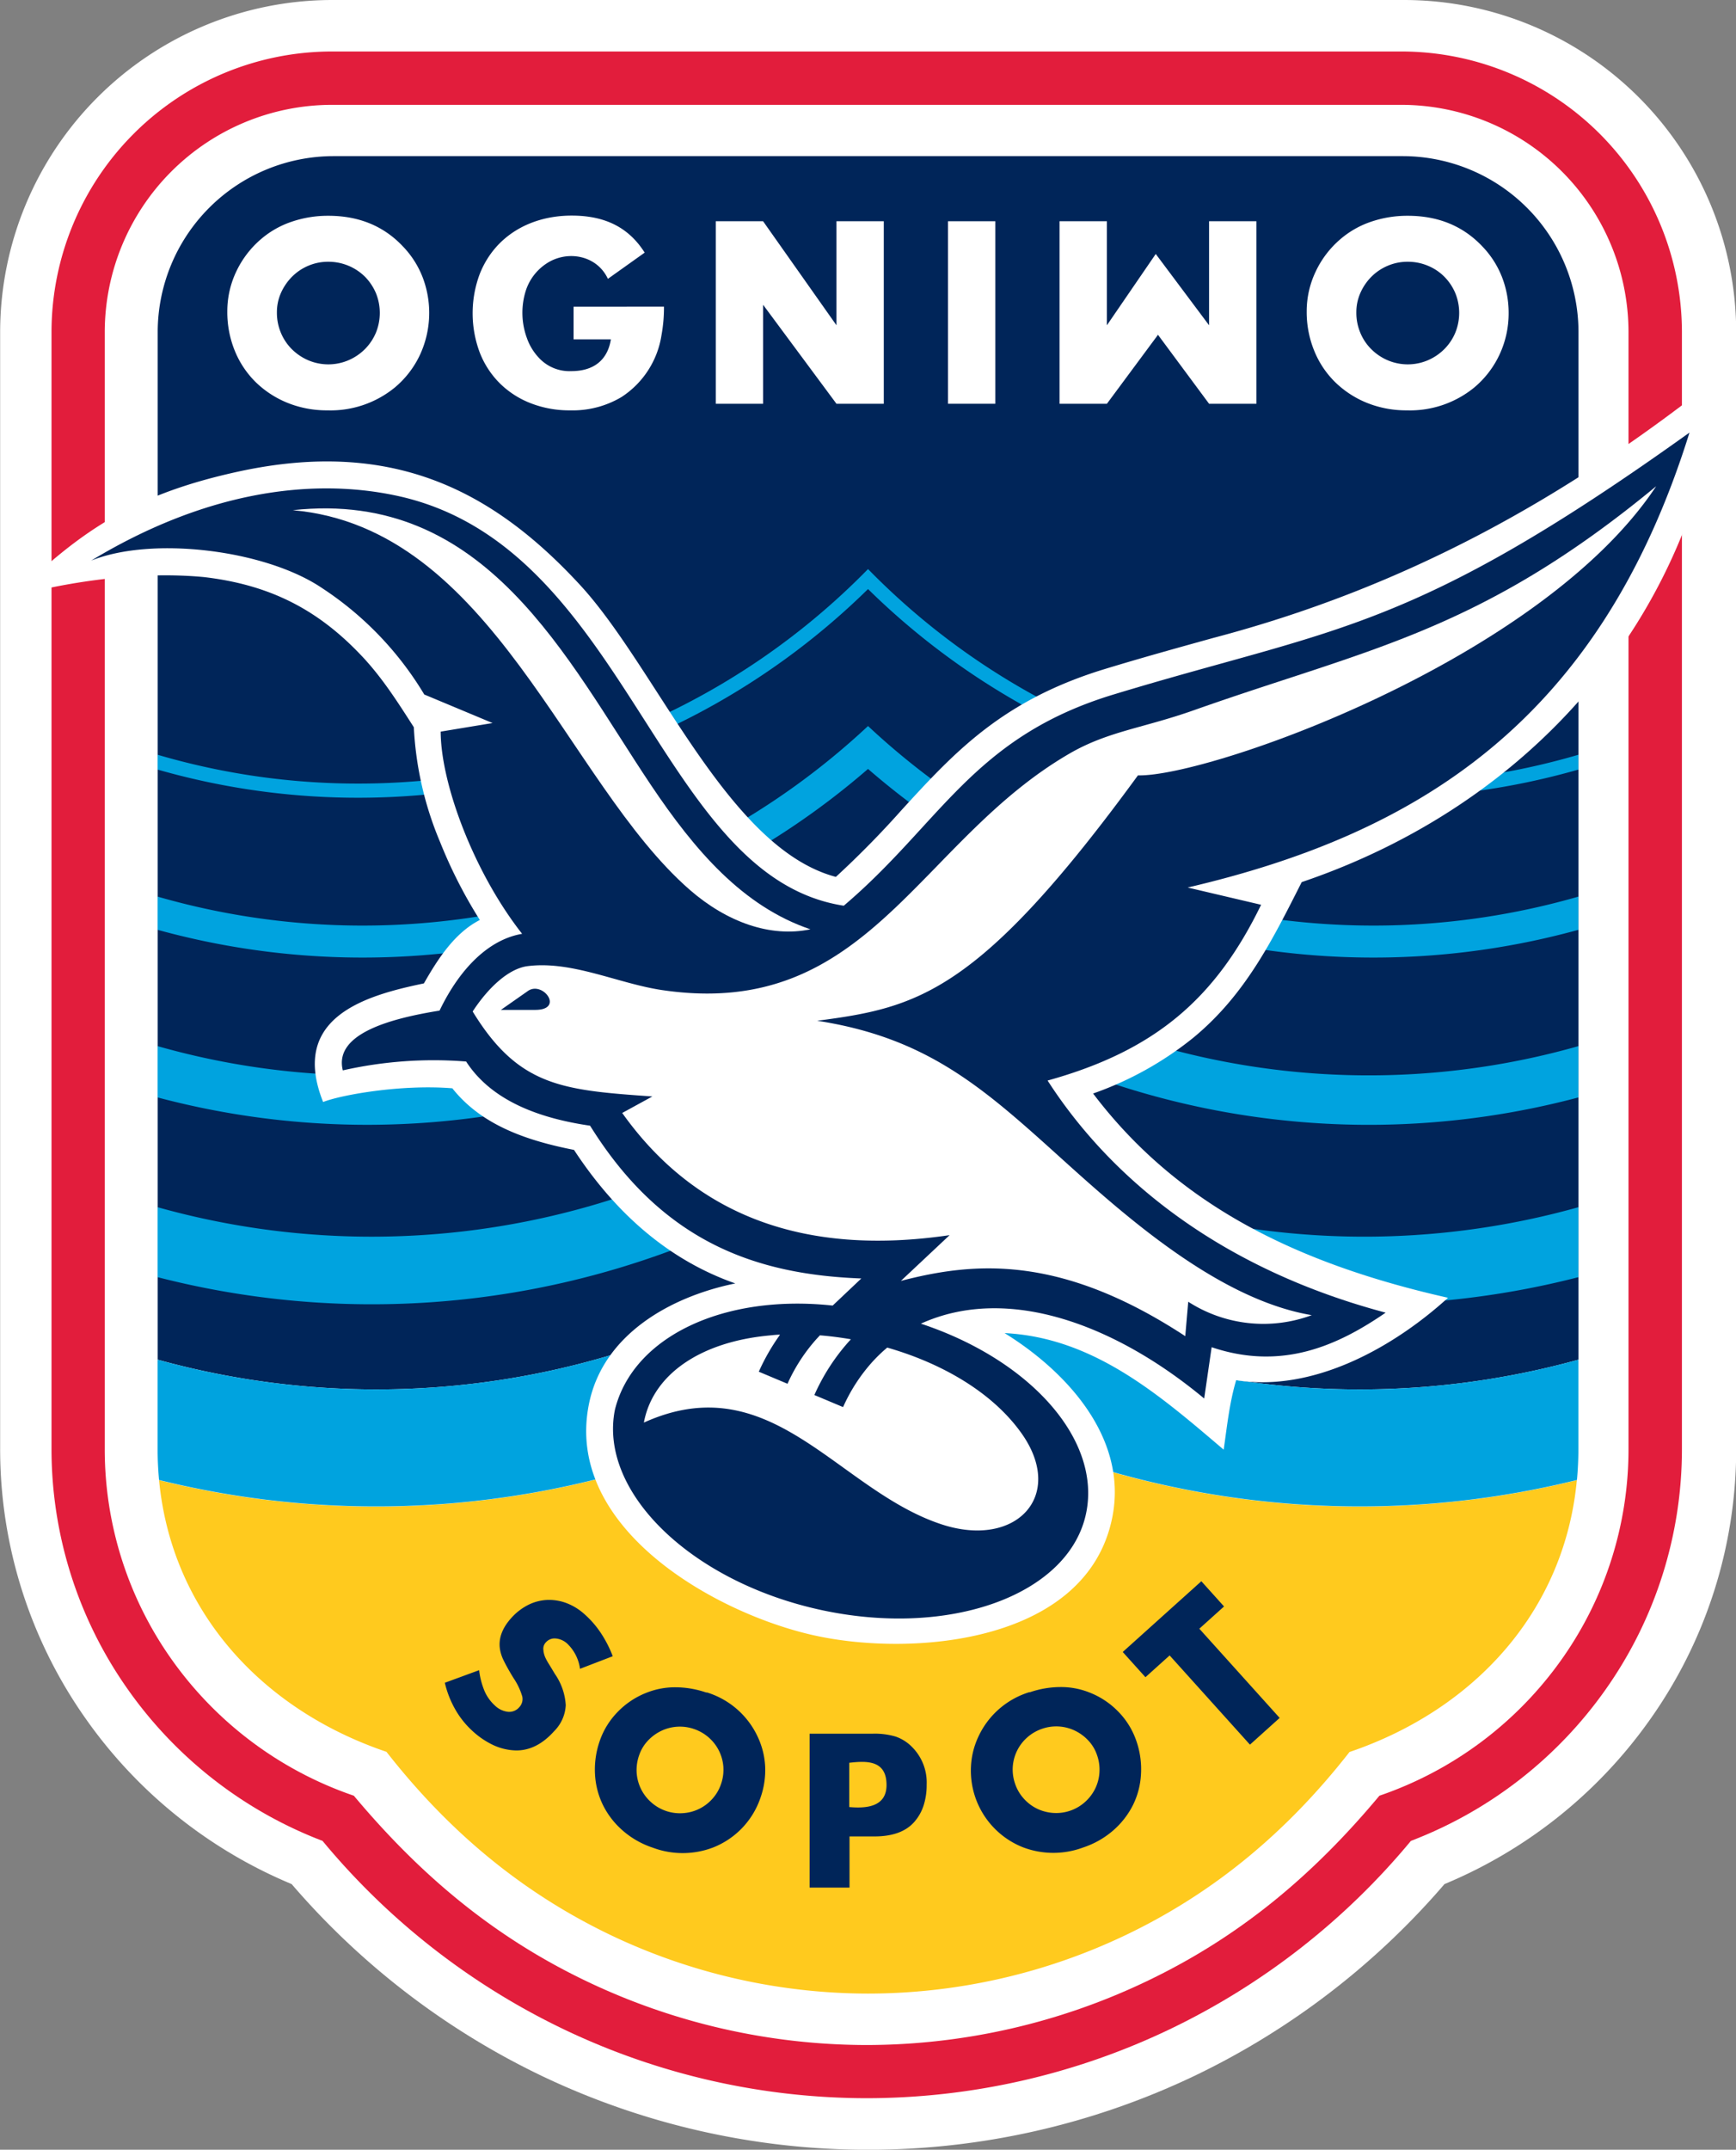 <svg id="Warstwa_1" data-name="Warstwa 1" xmlns="http://www.w3.org/2000/svg" viewBox="0 0 372.39 460.96"><rect x="0" y="0" width="372.39" height="460.96" fill="#808080" stroke="none"/><defs><style>.cls-1{fill:#fff;}.cls-2{fill:#e21d3c;}.cls-3{fill:#ffca1e;}.cls-4{fill:#002559;}.cls-5{fill:#00a3df;}</style></defs><title>logo_color</title><path class="cls-1" d="M142.68,25.52H372.85A71.29,71.29,0,0,1,444,96.63V336.24a100.2,100.2,0,0,1-18.4,57.88,101.85,101.85,0,0,1-44.17,35.4,164.37,164.37,0,0,1-53.65,41.13,162.57,162.57,0,0,1-140,0,164.37,164.37,0,0,1-53.65-41.13A101.91,101.91,0,0,1,90,394.12a100.2,100.2,0,0,1-18.4-57.88V96.63a71.29,71.29,0,0,1,71.11-71.11Z" transform="translate(-71.57 -25.52)"/><path class="cls-2" d="M372.26,36.56H142.68A60.21,60.21,0,0,0,82.62,96.63V336.24A89.26,89.26,0,0,0,99,387.78a90.67,90.67,0,0,0,41.76,32.48,153,153,0,0,0,51.79,40.42,150.81,150.81,0,0,0,64.94,14.75h0a150.81,150.81,0,0,0,64.94-14.75,153.14,153.14,0,0,0,51.79-40.42A90.67,90.67,0,0,0,416,387.78a89.26,89.26,0,0,0,16.36-51.54V96.63a60.23,60.23,0,0,0-60.06-60.07Z" transform="translate(-71.57 -25.52)"/><path class="cls-1" d="M257.47,48H372.26A48.79,48.79,0,0,1,420.9,96.63V336.24a77.88,77.88,0,0,1-14.27,45,79.34,79.34,0,0,1-39.16,29.33c-14.19,17-29.9,30.24-50,39.82a139.66,139.66,0,0,1-60,13.64h0a139.66,139.66,0,0,1-60-13.64c-20.07-9.58-35.78-22.86-50-39.82a79.34,79.34,0,0,1-39.16-29.33,77.88,77.88,0,0,1-14.27-45V96.63A48.79,48.79,0,0,1,142.68,48Z" transform="translate(-71.57 -25.52)"/><path class="cls-3" d="M105.69,342.87c2.64,28,21.91,49.18,48.78,58.29,13.11,16.76,28.71,30,48,39.25A128.53,128.53,0,0,0,257.77,453h0a128.48,128.48,0,0,0,55.28-12.55c19.3-9.22,34.9-22.49,48-39.25,26.86-9.11,46.14-30.28,48.77-58.29a194,194,0,0,1-152.07-25.53,194,194,0,0,1-152.08,25.53Z" transform="translate(-71.57 -25.52)"/><path class="cls-4" d="M143,59a37.76,37.76,0,0,0-37.6,37.6V317.07a175.67,175.67,0,0,0,152.39-28.81,175.65,175.65,0,0,0,152.38,28.81V96.63A37.75,37.75,0,0,0,372.55,59H143Z" transform="translate(-71.57 -25.52)"/><path class="cls-5" d="M105.38,187.36v3.18a156.08,156.08,0,0,0,152.39-38.71,156.06,156.06,0,0,0,152.38,38.71v-3.18a152.4,152.4,0,0,1-43.06,6.18,152.88,152.88,0,0,1-109.32-46,152.92,152.92,0,0,1-109.33,46,152.4,152.4,0,0,1-43.06-6.18Zm0,30.42v7.12a165.5,165.5,0,0,0,152.39-34.5,165.48,165.48,0,0,0,152.38,34.5v-7.12A158.74,158.74,0,0,1,257.77,181.2a158.76,158.76,0,0,1-152.39,36.58Zm0,32v11.06a175,175,0,0,0,152.39-31,174.92,174.92,0,0,0,152.38,31v-11a164.33,164.33,0,0,1-152.38-33.7,164.35,164.35,0,0,1-152.39,33.7Zm0,34.6v15a184.43,184.43,0,0,0,152.39-28,184.41,184.41,0,0,0,152.38,28v-15a170,170,0,0,1-152.38-31.15,170,170,0,0,1-152.39,31.15Zm0,32.69v19.17c0,2.25.11,4.46.31,6.63a194,194,0,0,0,152.08-25.53,194,194,0,0,0,152.07,25.53c.2-2.17.31-4.38.31-6.63V317.07a175.65,175.65,0,0,1-152.38-28.81,175.67,175.67,0,0,1-152.39,28.81Z" transform="translate(-71.57 -25.52)"/><polygon class="cls-1" points="213.51 86.58 203.36 86.58 203.36 47.44 213.51 47.44 213.51 86.58 213.51 86.58"/><polygon class="cls-1" points="153.54 47.44 163.69 47.44 179.43 69.75 179.43 47.44 189.58 47.44 189.58 86.58 179.43 86.58 163.69 65.35 163.69 86.58 153.54 86.58 153.54 47.44 153.54 47.44"/><path class="cls-1" d="M373.55,81.65a10.76,10.76,0,0,0-4.28.85,11,11,0,0,0-3.5,2.34,11.46,11.46,0,0,0-2.37,3.46,10.17,10.17,0,0,0-.88,4.2,11.06,11.06,0,0,0,.85,4.37,10.66,10.66,0,0,0,2.35,3.52,11.22,11.22,0,0,0,3.52,2.38,11,11,0,0,0,8.62,0,11.22,11.22,0,0,0,3.52-2.38,10.9,10.9,0,0,0,2.35-3.49,11.23,11.23,0,0,0,0-8.57,11.12,11.12,0,0,0-2.35-3.49,10.79,10.79,0,0,0-3.52-2.34,11,11,0,0,0-4.31-.85Zm0-9.86q9.79,0,16,6.57a19.91,19.91,0,0,1,4.2,6.54,21.17,21.17,0,0,1,1.44,7.72,20.86,20.86,0,0,1-1.91,8.83,20.56,20.56,0,0,1-5.43,7.13,21.76,21.76,0,0,1-14.5,4.93,22.5,22.5,0,0,1-8.57-1.61,21.06,21.06,0,0,1-6.8-4.43,19.88,19.88,0,0,1-4.49-6.72,21.94,21.94,0,0,1-1.62-8.48,19.81,19.81,0,0,1,1.91-8.48,20.73,20.73,0,0,1,5.43-7.08,19.81,19.81,0,0,1,6.51-3.66,24.08,24.08,0,0,1,7.81-1.26Z" transform="translate(-71.57 -25.52)"/><path class="cls-1" d="M142,81.65a10.76,10.76,0,0,0-4.28.85,10.87,10.87,0,0,0-3.49,2.34,11.67,11.67,0,0,0-2.38,3.46,10.17,10.17,0,0,0-.88,4.2,11.06,11.06,0,0,0,.85,4.37,10.81,10.81,0,0,0,2.35,3.52,11.33,11.33,0,0,0,3.52,2.38,11,11,0,0,0,8.62,0,11.26,11.26,0,0,0,3.53-2.38,11.06,11.06,0,0,0,2.35-3.49,11.23,11.23,0,0,0,0-8.57,11.29,11.29,0,0,0-2.35-3.49A11.11,11.11,0,0,0,142,81.65Zm0-9.86q9.81,0,16,6.57a19.91,19.91,0,0,1,4.2,6.54,21.39,21.39,0,0,1-.47,16.55,20.44,20.44,0,0,1-5.43,7.13,21.74,21.74,0,0,1-14.49,4.93,22.43,22.43,0,0,1-8.57-1.61,21.1,21.1,0,0,1-6.81-4.43,20,20,0,0,1-4.49-6.72,21.93,21.93,0,0,1-1.61-8.48,19.79,19.79,0,0,1,1.9-8.48,20.86,20.86,0,0,1,5.43-7.08,19.76,19.76,0,0,1,6.52-3.66,24,24,0,0,1,7.8-1.26Z" transform="translate(-71.57 -25.52)"/><polygon class="cls-1" points="259.36 69.75 259.36 47.44 269.51 47.44 269.51 86.58 259.36 86.58 248.4 71.79 237.44 86.58 227.28 86.58 227.28 47.44 237.44 47.44 237.44 69.75 247.92 54.46 259.36 69.75 259.36 69.75"/><path class="cls-1" d="M214,91.28a33.12,33.12,0,0,1-.53,6.09,19.33,19.33,0,0,1-8.59,13.29,20.42,20.42,0,0,1-11,2.85,22.73,22.73,0,0,1-8.48-1.53,19.38,19.38,0,0,1-6.6-4.25,19.07,19.07,0,0,1-4.29-6.54,24,24,0,0,1,0-17c3.28-8.18,10.95-12.44,19.69-12.44,7,0,12.16,2.42,15.66,7.94l-7.89,5.62c-2.19-4.71-7.84-6.07-12.26-3.82a11,11,0,0,0-5.37,6.42A15.76,15.76,0,0,0,184.59,98a11.93,11.93,0,0,0,2.61,4.28,8.93,8.93,0,0,0,6.93,2.82c4.9,0,7.79-2.47,8.48-6.81h-8v-7Z" transform="translate(-71.57 -25.52)"/><path class="cls-1" d="M229.35,300.74c-14.8-5.17-26.1-15.6-34.65-28.65-9.88-1.95-19.74-5.18-26.1-13.21-11.1-.9-24,1.46-27.72,2.94-7.3-18.34,9.43-22.89,21.62-25.43,3-5.26,6.6-10.84,12-13.6A102.32,102.32,0,0,1,166,206.14a72.46,72.46,0,0,1-5.66-24.68C156.84,176,153.48,170.7,149,166h0c-9.5-10-19.78-15.09-33.6-16.73-16.22-1.55-32.94,1.94-41,4.18,15-14.83,27-22.21,48.63-26.88,32.69-7,54.19,4.07,72.9,24.31,16.57,17.92,31.69,56.51,54.94,62.67a199.91,199.91,0,0,0,14.13-14.37c11.32-12.35,21.56-23.53,43.72-30.25,7.95-2.42,15.83-4.6,23.08-6.61,41.33-10.88,76-30.07,109.15-56.55-5.7,53-41.7,92.49-90.15,108.9-6.26,12.37-12.05,24.1-23.17,33.3A72.17,72.17,0,0,1,306.05,260c18,23.74,43.34,36.4,76.13,43.8-11.66,10.61-28.9,20.32-45.44,17.67-1.46,4.95-1.93,9.75-2.68,14.9-13.83-11.78-27.94-24.05-47-25,13.6,8.42,26.49,22.7,23.1,39.56-5.4,26.78-42.49,29.95-63.76,25.3s-53.86-23-48.5-49.62c3-15,17.59-23.07,31.41-25.89Z" transform="translate(-71.57 -25.52)"/><path class="cls-4" d="M256.35,299.66c-22.49-.84-42.62-7.71-58.2-32.76-10-1.46-20.86-4.91-26.59-13.76a88.3,88.3,0,0,0-26.45,1.9c-2-8,10.68-11.19,20.75-12.82,4.45-9.26,10.72-15.28,17.71-16.46-10.38-13.22-17.44-32.2-17.47-43.36l11.13-1.84-14.65-6.12a70.78,70.78,0,0,0-22-22.87c-12.14-8.16-36.37-11.12-49.45-5.84,24.21-14.64,46.8-17.82,65.12-14,50.08,10.33,56.16,81.83,96.32,88,20.81-17.66,27.7-36.14,57.87-45.29,47.78-14.51,63.38-13.1,123.54-56.16-19.34,62.13-58.61,86.1-107.64,97.55l15.75,3.7c-9.86,20.31-22.94,31.34-45.8,37.69,14.23,22.06,38.14,40.63,72.52,49.77-10.26,7.05-22.22,12.5-37.33,7.41l-1.6,11c-18.71-15.57-41.89-24.61-60.77-16.05,23.37,7.74,38.64,24.75,35.47,40.52-3.54,17.56-29.13,26.93-57,20.85s-47.64-25.37-44.1-42.93c3.89-15.63,23.26-24.84,46.71-22.32l6.1-5.77Z" transform="translate(-71.57 -25.52)"/><path class="cls-4" d="M193.16,233.27h0Z" transform="translate(-71.57 -25.52)"/><path class="cls-1" d="M353,307.51a29.77,29.77,0,0,1-26.54-2.86l-.64,7.38c-26.93-17.66-45.44-15.89-61-11.85l10.45-9.81q-46.69,6.88-70.23-26.2l6.47-3.54c-19.26-1.35-28.69-2.1-38.55-18.22,3.26-5,7.66-9.21,11.83-9.73,9.52-1.19,19.41,3.75,28.8,5.14,44.22,6.55,54.71-31.74,87.36-50.69,8.32-4.83,15.77-5.44,26.81-9.35,37.18-13.15,61.22-16.72,99.08-48-24.7,37.31-96.11,62.38-111.17,62-34.25,46.91-47.37,49.8-68.81,52.62,23,3.54,35,13.84,50.84,28.13,13.64,12.3,34.48,31.51,55.27,35Z" transform="translate(-71.57 -25.52)"/><path class="cls-4" d="M179,242.07l7.38,0c6.21,0,1.8-6.09-1.42-4.16l-6,4.2Z" transform="translate(-71.57 -25.52)"/><path class="cls-1" d="M245.41,224.79c-14.5-4.91-24.79-16.9-34.21-30.94-18.07-26.93-35.32-63.48-76.82-58.93,42.83,3.77,58.58,58.27,85.17,81.42,7.94,6.91,17.28,10.25,25.86,8.45Z" transform="translate(-71.57 -25.52)"/><path class="cls-4" d="M346.07,393.89l-6.37,5.73-17.23-19.13-5.19,4.67-4.87-5.41,16.86-15.17,4.87,5.41-5.3,4.77,17.23,19.13Zm-84.33,14.38c0-5.36-4.27-5.19-8-4.76V413c3.62.33,8,0,8-4.72Zm-7.93,22h-8.57l0-33h13.61a15.82,15.82,0,0,1,4.81.61,9,9,0,0,1,3.46,2.15,10.76,10.76,0,0,1,3.23,8.17,14.17,14.17,0,0,1-.68,4.53,10,10,0,0,1-2,3.49c-1.82,2.05-4.65,3.08-8.51,3.08H253.8v11Zm-33.36-34a9.26,9.26,0,0,0-7.08.42,9.6,9.6,0,0,0-2.85,2.11,8.54,8.54,0,0,0-1.85,3.1,9.49,9.49,0,0,0-.53,3.73,9.25,9.25,0,0,0,3.07,6.31,9.26,9.26,0,0,0,6.88,2.37,9.21,9.21,0,0,0,6.29-3.07,9,9,0,0,0,1.86-3.18,9.25,9.25,0,0,0,.5-3.65,9.23,9.23,0,0,0-3.08-6.27,9.35,9.35,0,0,0-3.21-1.87Zm2.71-7.86a17.8,17.8,0,0,1,11,9.64,16.89,16.89,0,0,1,1.55,6.38,17.78,17.78,0,0,1-1,6.55,17.5,17.5,0,0,1-10.24,10.72,18.33,18.33,0,0,1-12.91,0,18.74,18.74,0,0,1-6.39-3.64,17.61,17.61,0,0,1-4.22-5.41,17,17,0,0,1-1.74-6.59,18.58,18.58,0,0,1,1-7.21,16.64,16.64,0,0,1,3.85-6.24,17.37,17.37,0,0,1,6.27-4.15,16.47,16.47,0,0,1,6.21-1.14,20.46,20.46,0,0,1,6.57,1.14ZM196,383.45a9.13,9.13,0,0,0-2.7-5.44,4.18,4.18,0,0,0-2.5-1.15,2.5,2.5,0,0,0-2.15.84,2,2,0,0,0-.5,1.74c0,.3.09.57.14.8a5.19,5.19,0,0,0,.33.86,12.65,12.65,0,0,0,.72,1.28c.31.5.73,1.19,1.24,2.05a13.09,13.09,0,0,1,2.35,6.71,8.47,8.47,0,0,1-2.51,5.61q-3.76,4.19-8.23,4.11a12.25,12.25,0,0,1-4.71-1.1,17.57,17.57,0,0,1-4.48-3,18.83,18.83,0,0,1-3.73-4.62,21.32,21.32,0,0,1-2.28-5.79l7.36-2.7a16.39,16.39,0,0,0,1.16,4.48,9,9,0,0,0,2.21,3.09,4.78,4.78,0,0,0,2.84,1.36,2.83,2.83,0,0,0,2.41-1,2.54,2.54,0,0,0,.63-2.29,14.22,14.22,0,0,0-1.91-4c-1-1.63-1.67-2.88-2.09-3.74a8.47,8.47,0,0,1-.79-2.45q-.5-3.37,2.42-6.62a12.34,12.34,0,0,1,3.64-2.82,10.1,10.1,0,0,1,4.06-1.07,10.6,10.6,0,0,1,4.16.68,12.23,12.23,0,0,1,3.95,2.46,20.45,20.45,0,0,1,3.45,4,25.16,25.16,0,0,1,2.52,4.93l-7,2.69Zm99.11,12.77a9.26,9.26,0,0,1,7.08.42,9.6,9.6,0,0,1,2.85,2.11,8.54,8.54,0,0,1,1.85,3.1,9.3,9.3,0,0,1,.52,3.73,9.18,9.18,0,0,1-.9,3.45,9.44,9.44,0,0,1-2.16,2.86,9.26,9.26,0,0,1-6.88,2.37,9.39,9.39,0,0,1-3.46-.92,9.24,9.24,0,0,1-2.83-2.15,9,9,0,0,1-1.86-3.18,9.25,9.25,0,0,1-.5-3.65,9.23,9.23,0,0,1,3.08-6.27,9.35,9.35,0,0,1,3.21-1.87Zm-2.71-7.86a17.8,17.8,0,0,0-11,9.64,16.89,16.89,0,0,0-1.55,6.38,17.67,17.67,0,0,0,11.21,17.27,18.36,18.36,0,0,0,12.92,0,18.74,18.74,0,0,0,6.39-3.64,17.76,17.76,0,0,0,4.22-5.41,16.8,16.8,0,0,0,1.73-6.59,18.39,18.39,0,0,0-1-7.21,16.64,16.64,0,0,0-3.85-6.24,17.37,17.37,0,0,0-6.27-4.15,16.47,16.47,0,0,0-6.21-1.14,20.41,20.41,0,0,0-6.57,1.14Z" transform="translate(-71.57 -25.52)"/><path class="cls-1" d="M236.61,311.88c-14.63,1.36-24.79,8.2-26.86,18.36l-.06.32c27.4-12.39,41.49,14.45,63.82,21.81,16.05,5.3,26.72-6.14,17.15-19.56-6.27-8.8-17.14-15-28.77-18.33a32.94,32.94,0,0,0-3.13,3,36.8,36.8,0,0,0-6.34,9.76l-6.16-2.59A43.87,43.87,0,0,1,253.82,313l.28-.3q-3.34-.58-6.65-.85l-.64.69a37,37,0,0,0-6.31,9.7l-6.16-2.59a45.18,45.18,0,0,1,4.56-7.94c-.77,0-1.53.1-2.29.17Z" transform="translate(-71.57 -25.52)"/></svg>